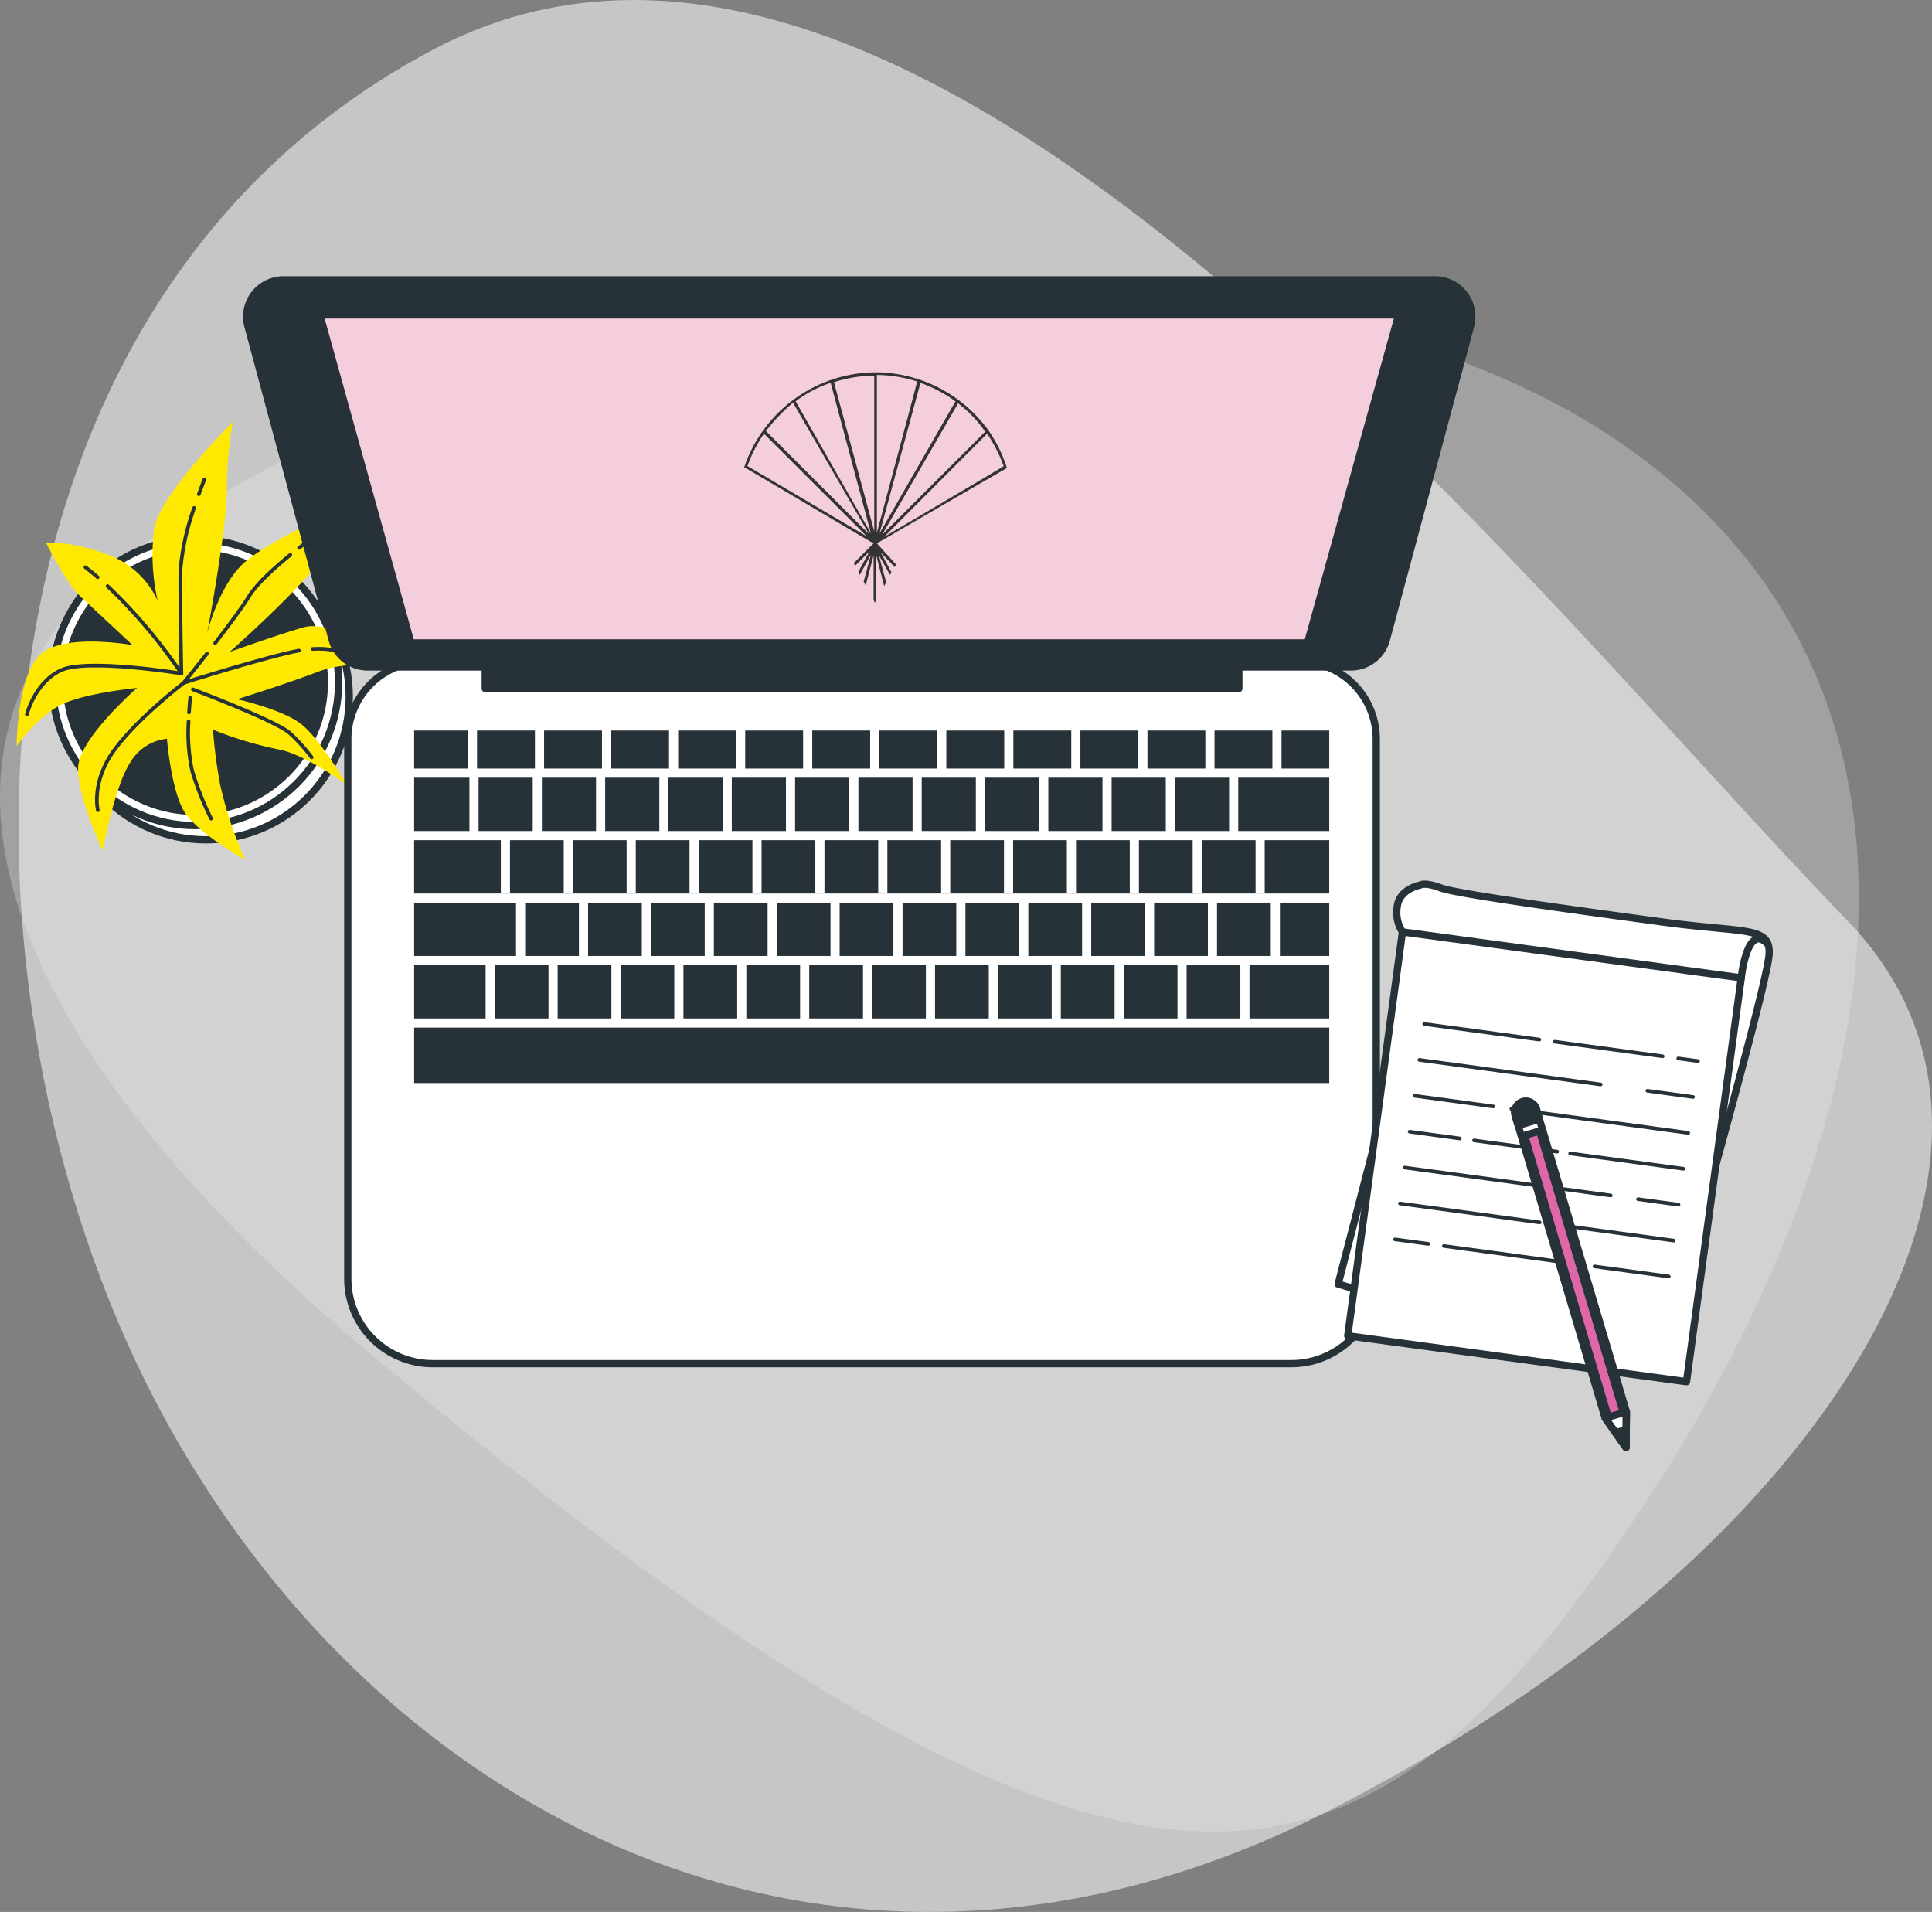<?xml version="1.0" encoding="UTF-8"?>
<svg xmlns="http://www.w3.org/2000/svg" width="265.423" height="262.654" viewBox="0 0 265.423 262.654">
  <rect x="0" y="0" width="265.423" height="262.654" fill="#808080" stroke="none"/>
  <g id="Gruppe_3471" data-name="Gruppe 3471" transform="translate(-151.686 -6734.977)">
    <g id="Gruppe_3425" data-name="Gruppe 3425" transform="translate(151.686 6734.977)">
      <path id="Pfad_230" data-name="Pfad 230" d="M1315.11,306.984c-37.467,55.763-67.728,66.238-174.519-23.394-43.854-36.807-72.1-82.822-27.637-112.435,55.918-37.244,151.232-44.937,199.436-12.549S1352.577,251.221,1315.11,306.984Z" transform="translate(-1090.536 -98.302)" fill="#b4b4b4" opacity="0.62"></path>
      <path id="Pfad_231" data-name="Pfad 231" d="M1274.617,317.107c-66.764,33.887-130.566,1.053-160.68-56.233-29.69-56.479-29.583-149.9,37.828-185.8,66.087-35.2,149.37,73.044,194.45,119.485C1378.141,227.447,1341.38,283.219,1274.617,317.107Z" transform="translate(-1092.462 -68.153)" fill="#f0f0f0" opacity="0.62"></path>
      <g id="Gruppe_3416" data-name="Gruppe 3416" transform="translate(2.28 57.961)">
        <ellipse id="Ellipse_8" data-name="Ellipse 8" cx="19.672" cy="19.672" rx="19.672" ry="19.672" transform="translate(6.357 18.066)" fill="#fff" stroke="#263238" stroke-linecap="round" stroke-linejoin="round" stroke-width="1"></ellipse>
        <ellipse id="Ellipse_9" data-name="Ellipse 9" cx="19.672" cy="19.672" rx="19.672" ry="19.672" transform="translate(4.891 16.111)" fill="#fff" stroke="#263238" stroke-linecap="round" stroke-linejoin="round" stroke-width="1"></ellipse>
        <ellipse id="Ellipse_10" data-name="Ellipse 10" cx="17.717" cy="17.717" rx="17.717" ry="17.717" transform="translate(6.846 18.066)" fill="#263238" stroke="#263238" stroke-linecap="round" stroke-linejoin="round" stroke-width="1"></ellipse>
        <g id="Gruppe_3415" data-name="Gruppe 3415">
          <path id="Pfad_232" data-name="Pfad 232" d="M1113.919,194.458a28.312,28.312,0,0,1-.479-9.885c.783-4.774,10.815-14.685,10.815-14.685a51,51,0,0,0-.829,9.32c-.015,5.426-2.706,19.693-2.706,19.693s1.6-6.566,5.089-9.672,14.44-7.961,15.035-8.389-2.432,4.154-4.412,7.681-12.638,12.986-12.638,12.986,5.96-2.174,10.19-3.406,13.677,5.222,13.677,5.222-7.217-.834-11.7.881-11.126,3.778-11.126,3.778,6.082,1.348,8.729,3.359,6.327,8.393,6.327,8.393-5.778-4.275-9.529-4.891a51.93,51.93,0,0,1-8.842-2.677,67.695,67.695,0,0,0,1.014,7.7,54.291,54.291,0,0,0,3.406,10.19s-6.571-3.7-8.368-6.627-2.383-10.021-2.383-10.021a6.662,6.662,0,0,0-5.1,3.365c-2.122,3.329-3.72,12-3.72,12s-3.513-7.406-3.381-11.412,8.1-10.929,8.1-10.929-6.76.641-10.165,2.184-6.378,5.783-6.378,5.783,0-9.631,3.293-12.593,12.638-1.253,12.638-1.253l-7.29-6.8c-1.822-1.7-4.591-7.233-4.591-7.233s3.038-.377,8.327,1.542A12.155,12.155,0,0,1,1113.919,194.458Z" transform="translate(-1094.538 -169.888)" fill="#ffe900"></path>
          <path id="Pfad_233" data-name="Pfad 233" d="M1112.811,206.3q-.821-.708-1.677-1.372" transform="translate(-1101.679 -184.966)" fill="none" stroke="#263238" stroke-linecap="round" stroke-linejoin="round" stroke-width="0.5"></path>
          <path id="Pfad_234" data-name="Pfad 234" d="M1128.368,190.625a33.366,33.366,0,0,0-1.894,8.714c-.045,4.545.149,14.033.149,14.033a72.6,72.6,0,0,0-10.145-12" transform="translate(-1103.978 -178.811)" fill="none" stroke="#263238" stroke-linecap="round" stroke-linejoin="round" stroke-width="0.5"></path>
          <path id="Pfad_235" data-name="Pfad 235" d="M1139.233,183.817s-.317.785-.753,2" transform="translate(-1113.445 -175.881)" fill="none" stroke="#263238" stroke-linecap="round" stroke-linejoin="round" stroke-width="0.5"></path>
          <path id="Pfad_236" data-name="Pfad 236" d="M1118.247,229.727s-12.959-2.126-16.563-.442-4.672,6.062-4.672,6.062" transform="translate(-1095.602 -195.166)" fill="none" stroke="#263238" stroke-linecap="round" stroke-linejoin="round" stroke-width="0.5"></path>
          <path id="Pfad_237" data-name="Pfad 237" d="M1165.9,224.612c2.676-.148,3.315.394,3.315.394" transform="translate(-1125.243 -193.423)" fill="none" stroke="#263238" stroke-linecap="round" stroke-linejoin="round" stroke-width="0.5"></path>
          <path id="Pfad_238" data-name="Pfad 238" d="M1114.023,246.948s-.948-3.833,2.224-8.215,9.578-9.285,9.578-9.285,11.344-3.59,15.83-4.431" transform="translate(-1102.865 -193.608)" fill="none" stroke="#263238" stroke-linecap="round" stroke-linejoin="round" stroke-width="0.5"></path>
          <path id="Pfad_239" data-name="Pfad 239" d="M1138.033,225.752c-1.755,2.238-3.2,4.012-3.2,4.012" transform="translate(-1111.878 -193.925)" fill="none" stroke="#263238" stroke-linecap="round" stroke-linejoin="round" stroke-width="0.5"></path>
          <path id="Pfad_240" data-name="Pfad 240" d="M1152.746,201.937c-2.065,1.68-4.628,3.967-5.7,5.74-.872,1.444-2.791,4.011-4.63,6.387" transform="translate(-1115.139 -183.678)" fill="none" stroke="#263238" stroke-linecap="round" stroke-linejoin="round" stroke-width="0.5"></path>
          <path id="Pfad_241" data-name="Pfad 241" d="M1164.43,197.913s-.725.521-1.767,1.333" transform="translate(-1123.85 -181.946)" fill="none" stroke="#263238" stroke-linecap="round" stroke-linejoin="round" stroke-width="0.5"></path>
          <path id="Pfad_242" data-name="Pfad 242" d="M1137.036,234.384s11.544,4.346,13.367,6.046a24.9,24.9,0,0,1,2.962,3.288" transform="translate(-1112.824 -197.639)" fill="none" stroke="#263238" stroke-linecap="round" stroke-linejoin="round" stroke-width="0.5"></path>
          <path id="Pfad_243" data-name="Pfad 243" d="M1135.983,242.1a24.4,24.4,0,0,0,.5,6.8,39.83,39.83,0,0,0,2.6,6.556" transform="translate(-1112.357 -200.959)" fill="none" stroke="#263238" stroke-linecap="round" stroke-linejoin="round" stroke-width="0.5"></path>
          <path id="Pfad_244" data-name="Pfad 244" d="M1136.271,236.43s-.089.806-.161,2" transform="translate(-1112.425 -198.519)" fill="none" stroke="#263238" stroke-linecap="round" stroke-linejoin="round" stroke-width="0.5"></path>
        </g>
      </g>
      <path id="Rechteck_878" data-name="Rechteck 878" d="M10.667,0H130.626a10.667,10.667,0,0,1,10.667,10.667V84.807a11.667,11.667,0,0,1-11.667,11.667H11.667A11.667,11.667,0,0,1,0,84.807V10.667A10.667,10.667,0,0,1,10.667,0Z" transform="translate(47.781 90.86)" fill="#fff" stroke="#263238" stroke-linecap="round" stroke-linejoin="round" stroke-width="1"></path>
      <g id="Gruppe_3417" data-name="Gruppe 3417" transform="translate(56.897 100.355)">
        <rect id="Rechteck_879" data-name="Rechteck 879" width="7.954" height="5.225" transform="translate(36.27)" fill="#263238"></rect>
        <rect id="Rechteck_880" data-name="Rechteck 880" width="7.385" height="7.326" transform="translate(11.073 32.228)" fill="#263238"></rect>
        <rect id="Rechteck_881" data-name="Rechteck 881" width="7.441" height="7.326" transform="translate(43.638 6.481)" fill="#263238"></rect>
        <rect id="Rechteck_882" data-name="Rechteck 882" width="7.954" height="5.225" transform="translate(27.06)" fill="#263238"></rect>
        <rect id="Rechteck_883" data-name="Rechteck 883" width="7.441" height="7.326" transform="translate(52.335 6.481)" fill="#263238"></rect>
        <rect id="Rechteck_884" data-name="Rechteck 884" width="7.954" height="5.225" transform="translate(45.481)" fill="#263238"></rect>
        <rect id="Rechteck_885" data-name="Rechteck 885" width="13.995" height="7.326" transform="translate(0 23.646)" fill="#263238"></rect>
        <rect id="Rechteck_886" data-name="Rechteck 886" width="7.441" height="7.326" transform="translate(26.243 6.481)" fill="#263238"></rect>
        <rect id="Rechteck_887" data-name="Rechteck 887" width="9.817" height="7.326" transform="translate(0 32.228)" fill="#263238"></rect>
        <rect id="Rechteck_888" data-name="Rechteck 888" width="7.954" height="5.225" transform="translate(54.691)" fill="#263238"></rect>
        <rect id="Rechteck_889" data-name="Rechteck 889" width="7.441" height="7.326" transform="translate(8.849 6.481)" fill="#263238"></rect>
        <rect id="Rechteck_890" data-name="Rechteck 890" width="7.954" height="5.225" transform="translate(8.639)" fill="#263238"></rect>
        <rect id="Rechteck_891" data-name="Rechteck 891" width="7.954" height="5.225" transform="translate(17.85)" fill="#263238"></rect>
        <rect id="Rechteck_892" data-name="Rechteck 892" width="7.441" height="7.326" transform="translate(17.546 6.481)" fill="#263238"></rect>
        <rect id="Rechteck_893" data-name="Rechteck 893" width="7.441" height="7.326" transform="translate(34.94 6.481)" fill="#263238"></rect>
        <rect id="Rechteck_894" data-name="Rechteck 894" width="7.954" height="5.225" transform="translate(91.533)" fill="#263238"></rect>
        <rect id="Rechteck_895" data-name="Rechteck 895" width="7.954" height="5.225" transform="translate(100.743)" fill="#263238"></rect>
        <rect id="Rechteck_896" data-name="Rechteck 896" width="7.441" height="7.326" transform="translate(95.821 6.481)" fill="#263238"></rect>
        <rect id="Rechteck_897" data-name="Rechteck 897" width="7.441" height="7.326" transform="translate(104.518 6.481)" fill="#263238"></rect>
        <rect id="Rechteck_898" data-name="Rechteck 898" width="10.956" height="7.326" transform="translate(114.763 32.228)" fill="#263238"></rect>
        <rect id="Rechteck_899" data-name="Rechteck 899" width="7.954" height="5.225" transform="translate(109.954)" fill="#263238"></rect>
        <rect id="Rechteck_900" data-name="Rechteck 900" width="7.593" height="7.326" transform="translate(0 6.481)" fill="#263238"></rect>
        <rect id="Rechteck_901" data-name="Rechteck 901" width="7.954" height="5.225" transform="translate(63.902)" fill="#263238"></rect>
        <rect id="Rechteck_902" data-name="Rechteck 902" width="7.954" height="5.225" transform="translate(73.112)" fill="#263238"></rect>
        <rect id="Rechteck_903" data-name="Rechteck 903" width="7.441" height="7.326" transform="translate(69.729 6.481)" fill="#263238"></rect>
        <rect id="Rechteck_904" data-name="Rechteck 904" width="7.441" height="7.326" transform="translate(87.124 6.481)" fill="#263238"></rect>
        <rect id="Rechteck_905" data-name="Rechteck 905" width="7.441" height="7.326" transform="translate(61.032 6.481)" fill="#263238"></rect>
        <rect id="Rechteck_906" data-name="Rechteck 906" width="7.441" height="7.326" transform="translate(78.427 6.481)" fill="#263238"></rect>
        <rect id="Rechteck_907" data-name="Rechteck 907" width="7.954" height="5.225" transform="translate(82.323)" fill="#263238"></rect>
        <rect id="Rechteck_908" data-name="Rechteck 908" width="7.385" height="7.326" transform="translate(71.559 32.228)" fill="#263238"></rect>
        <rect id="Rechteck_909" data-name="Rechteck 909" width="7.385" height="7.326" transform="translate(110.301 23.646)" fill="#263238"></rect>
        <rect id="Rechteck_910" data-name="Rechteck 910" width="7.385" height="7.326" transform="translate(101.66 23.646)" fill="#263238"></rect>
        <rect id="Rechteck_911" data-name="Rechteck 911" width="7.385" height="7.326" transform="translate(106.123 32.228)" fill="#263238"></rect>
        <rect id="Rechteck_912" data-name="Rechteck 912" width="7.385" height="7.326" transform="translate(97.482 32.228)" fill="#263238"></rect>
        <rect id="Rechteck_913" data-name="Rechteck 913" width="7.385" height="7.326" transform="translate(80.2 32.228)" fill="#263238"></rect>
        <rect id="Rechteck_914" data-name="Rechteck 914" width="7.385" height="7.326" transform="translate(88.841 32.228)" fill="#263238"></rect>
        <rect id="Rechteck_915" data-name="Rechteck 915" width="7.385" height="7.326" transform="translate(93.019 23.646)" fill="#263238"></rect>
        <rect id="Rechteck_916" data-name="Rechteck 916" width="7.385" height="7.326" transform="translate(84.378 23.646)" fill="#263238"></rect>
        <rect id="Rechteck_917" data-name="Rechteck 917" width="6.556" height="5.225" transform="translate(119.164)" fill="#263238"></rect>
        <rect id="Rechteck_918" data-name="Rechteck 918" width="7.383" height="5.225" fill="#263238"></rect>
        <rect id="Rechteck_919" data-name="Rechteck 919" width="125.72" height="7.616" transform="translate(0 40.81)" fill="#263238"></rect>
        <rect id="Rechteck_920" data-name="Rechteck 920" width="12.504" height="7.326" transform="translate(113.216 6.481)" fill="#263238"></rect>
        <rect id="Rechteck_921" data-name="Rechteck 921" width="6.779" height="7.326" transform="translate(118.941 23.646)" fill="#263238"></rect>
        <path id="Pfad_245" data-name="Pfad 245" d="M1307.255,278.011H1306v-7.273h-7.385v7.273h-1.256v-7.273h-7.385v7.273h-1.256v-7.273h-7.385v7.273h-1.256v-7.273h-7.385v7.273h-1.256v-7.273h-7.385v7.273H1262.8v-7.273h-7.385v7.273h-1.256v-7.273h-7.385v7.273h-1.256v-7.273h-7.385v7.273h-1.256v-7.273h-7.385v7.273h-1.256v-7.273h-7.385v7.273h-1.256v-7.273h-7.385v7.273h-1.256v-7.273h-7.385v7.273h-1.256v-7.273H1190.4v7.327h125.72v-7.327h-8.867Z" transform="translate(-1190.403 -255.675)" fill="#263238"></path>
        <rect id="Rechteck_922" data-name="Rechteck 922" width="7.385" height="7.326" transform="translate(49.814 23.646)" fill="#263238"></rect>
        <rect id="Rechteck_923" data-name="Rechteck 923" width="7.385" height="7.326" transform="translate(75.737 23.646)" fill="#263238"></rect>
        <rect id="Rechteck_924" data-name="Rechteck 924" width="7.385" height="7.326" transform="translate(32.533 23.646)" fill="#263238"></rect>
        <rect id="Rechteck_925" data-name="Rechteck 925" width="7.385" height="7.326" transform="translate(36.996 32.228)" fill="#263238"></rect>
        <rect id="Rechteck_926" data-name="Rechteck 926" width="7.385" height="7.326" transform="translate(41.174 23.646)" fill="#263238"></rect>
        <rect id="Rechteck_927" data-name="Rechteck 927" width="7.385" height="7.326" transform="translate(23.892 23.646)" fill="#263238"></rect>
        <rect id="Rechteck_928" data-name="Rechteck 928" width="7.385" height="7.326" transform="translate(19.714 32.228)" fill="#263238"></rect>
        <rect id="Rechteck_929" data-name="Rechteck 929" width="7.385" height="7.326" transform="translate(28.355 32.228)" fill="#263238"></rect>
        <rect id="Rechteck_930" data-name="Rechteck 930" width="7.385" height="7.326" transform="translate(58.455 23.646)" fill="#263238"></rect>
        <rect id="Rechteck_931" data-name="Rechteck 931" width="7.385" height="7.326" transform="translate(62.918 32.228)" fill="#263238"></rect>
        <rect id="Rechteck_932" data-name="Rechteck 932" width="7.385" height="7.326" transform="translate(67.096 23.646)" fill="#263238"></rect>
        <rect id="Rechteck_933" data-name="Rechteck 933" width="7.385" height="7.326" transform="translate(45.636 32.228)" fill="#263238"></rect>
        <rect id="Rechteck_934" data-name="Rechteck 934" width="7.385" height="7.326" transform="translate(54.277 32.228)" fill="#263238"></rect>
        <rect id="Rechteck_935" data-name="Rechteck 935" width="7.385" height="7.326" transform="translate(15.251 23.646)" fill="#263238"></rect>
      </g>
      <path id="Pfad_246" data-name="Pfad 246" d="M1313.277,135.632H1155.086A5.055,5.055,0,0,0,1150.2,142l11.566,43.065a5.055,5.055,0,0,0,4.882,3.744H1182.8v2.965h103.531v-2.965h15.384a5.054,5.054,0,0,0,4.881-3.744L1318.159,142A5.055,5.055,0,0,0,1313.277,135.632Z" transform="translate(-1116.134 -97.188)" fill="#263238" stroke="#263238" stroke-linecap="round" stroke-linejoin="round" stroke-width="1"></path>
      <path id="Pfad_247" data-name="Pfad 247" d="M1303.473,189.025h-122.41l-12.241-44.059h146.892Z" transform="translate(-1124.221 -101.204)" fill="#f4cedc"></path>
      <g id="Gruppe_3420" data-name="Gruppe 3420" transform="translate(183.844 121.47)">
        <g id="Gruppe_3418" data-name="Gruppe 3418">
          <path id="Pfad_248" data-name="Pfad 248" d="M1419.319,336.485l-6.1,23.521,5.767,1.69Z" transform="translate(-1413.224 -305.079)" fill="#fff" stroke="#263238" stroke-linecap="round" stroke-linejoin="round" stroke-width="1"></path>
          <path id="Pfad_249" data-name="Pfad 249" d="M1428.151,287.914a4.88,4.88,0,0,1-.7-3.58c.314-2.319,3.112-2.849,3.112-2.849s.608-.463,2.855.387,19.553,3.2,30.615,4.7,14.645.532,14.494,4.327-9.862,37.909-10.008,38.98S1428.151,287.914,1428.151,287.914Z" transform="translate(-1419.32 -281.36)" fill="#fff" stroke="#263238" stroke-miterlimit="10" stroke-width="1"></path>
          <rect id="Rechteck_936" data-name="Rechteck 936" width="46.967" height="55.987" transform="translate(8.831 6.554) rotate(7.72)" fill="#fff" stroke="#263238" stroke-linecap="round" stroke-linejoin="round" stroke-width="1"></rect>
          <line id="Linie_17" data-name="Linie 17" x2="2.709" y2="0.367" transform="translate(46.718 23.931)" fill="none" stroke="#263238" stroke-linecap="round" stroke-linejoin="round" stroke-width="0.5"></line>
          <line id="Linie_18" data-name="Linie 18" x2="14.809" y2="2.007" transform="translate(29.769 21.634)" fill="none" stroke="#263238" stroke-linecap="round" stroke-linejoin="round" stroke-width="0.5"></line>
          <line id="Linie_19" data-name="Linie 19" x2="15.803" y2="2.142" transform="translate(11.825 19.201)" fill="none" stroke="#263238" stroke-linecap="round" stroke-linejoin="round" stroke-width="0.5"></line>
          <line id="Linie_20" data-name="Linie 20" x2="6.277" y2="0.851" transform="translate(42.482 28.379)" fill="none" stroke="#263238" stroke-linecap="round" stroke-linejoin="round" stroke-width="0.5"></line>
          <line id="Linie_21" data-name="Linie 21" x2="24.902" y2="3.376" transform="translate(11.156 24.133)" fill="none" stroke="#263238" stroke-linecap="round" stroke-linejoin="round" stroke-width="0.5"></line>
          <line id="Linie_22" data-name="Linie 22" x2="24.298" y2="3.294" transform="translate(23.793 30.868)" fill="none" stroke="#263238" stroke-linecap="round" stroke-linejoin="round" stroke-width="0.5"></line>
          <line id="Linie_23" data-name="Linie 23" x2="10.807" y2="1.465" transform="translate(10.488 29.064)" fill="none" stroke="#263238" stroke-linecap="round" stroke-linejoin="round" stroke-width="0.5"></line>
          <line id="Linie_24" data-name="Linie 24" x2="15.555" y2="2.109" transform="translate(31.867 36.984)" fill="none" stroke="#263238" stroke-linecap="round" stroke-linejoin="round" stroke-width="0.5"></line>
          <line id="Linie_25" data-name="Linie 25" x2="11.419" y2="1.548" transform="translate(18.664 35.195)" fill="none" stroke="#263238" stroke-linecap="round" stroke-linejoin="round" stroke-width="0.5"></line>
          <line id="Linie_26" data-name="Linie 26" x2="6.882" y2="0.933" transform="translate(9.819 33.996)" fill="none" stroke="#263238" stroke-linecap="round" stroke-linejoin="round" stroke-width="0.5"></line>
          <line id="Linie_27" data-name="Linie 27" x2="5.564" y2="0.754" transform="translate(41.19 43.27)" fill="none" stroke="#263238" stroke-linecap="round" stroke-linejoin="round" stroke-width="0.5"></line>
          <line id="Linie_28" data-name="Linie 28" x2="28.292" y2="3.835" transform="translate(9.151 38.927)" fill="none" stroke="#263238" stroke-linecap="round" stroke-linejoin="round" stroke-width="0.5"></line>
          <line id="Linie_29" data-name="Linie 29" x2="15.733" y2="2.133" transform="translate(30.351 46.823)" fill="none" stroke="#263238" stroke-linecap="round" stroke-linejoin="round" stroke-width="0.5"></line>
          <line id="Linie_30" data-name="Linie 30" x2="19.193" y2="2.602" transform="translate(8.482 43.859)" fill="none" stroke="#263238" stroke-linecap="round" stroke-linejoin="round" stroke-width="0.5"></line>
          <line id="Linie_31" data-name="Linie 31" x2="10.203" y2="1.383" transform="translate(35.214 52.504)" fill="none" stroke="#263238" stroke-linecap="round" stroke-linejoin="round" stroke-width="0.5"></line>
          <line id="Linie_32" data-name="Linie 32" x2="18.199" y2="2.467" transform="translate(14.518 49.699)" fill="none" stroke="#263238" stroke-linecap="round" stroke-linejoin="round" stroke-width="0.5"></line>
          <line id="Linie_33" data-name="Linie 33" x2="4.563" y2="0.619" transform="translate(7.814 48.79)" fill="none" stroke="#263238" stroke-linecap="round" stroke-linejoin="round" stroke-width="0.5"></line>
          <path id="Pfad_250" data-name="Pfad 250" d="M1510.414,299.888s.8-7.737,3.649-4.626" transform="translate(-1455.042 -287.024)" fill="none" stroke="#263238" stroke-linecap="round" stroke-linejoin="round" stroke-width="1"></path>
        </g>
        <g id="Gruppe_3419" data-name="Gruppe 3419" transform="translate(24.256 29.814)">
          <path id="Pfad_251" data-name="Pfad 251" d="M1471.826,379.335l-.046,4.913-2.867-4.047-11.5-38.69,2.914-.866Z" transform="translate(-1456.492 -336.684)" fill="#fff" stroke="#263238" stroke-linecap="round" stroke-linejoin="round" stroke-width="1"></path>
          <rect id="Rechteck_937" data-name="Rechteck 937" width="1.658" height="40.363" transform="translate(1.581 4.631) rotate(-16.556)" fill="#e067a7" stroke="#263238" stroke-linecap="round" stroke-linejoin="round" stroke-width="0.5"></rect>
          <path id="Pfad_252" data-name="Pfad 252" d="M1480.517,408.57l-2.909.865,2.862,4.04Z" transform="translate(-1465.183 -365.91)" fill="none" stroke="#263238" stroke-linecap="round" stroke-linejoin="round" stroke-width="1"></path>
          <path id="Pfad_253" data-name="Pfad 253" d="M1480.121,413.307l1.431,2.02.023-2.452Z" transform="translate(-1466.264 -367.762)" fill="#263238" stroke="#263238" stroke-linecap="round" stroke-linejoin="round" stroke-width="1"></path>
          <path id="Pfad_254" data-name="Pfad 254" d="M1456.886,333.755h0a1.52,1.52,0,0,0-1.024,1.89l.855,2.875,2.914-.866-.855-2.875A1.519,1.519,0,0,0,1456.886,333.755Z" transform="translate(-1455.799 -333.692)" fill="#fff" stroke="#263238" stroke-linecap="round" stroke-linejoin="round" stroke-width="1"></path>
          <path id="Pfad_255" data-name="Pfad 255" d="M1456.886,333.755h0a1.52,1.52,0,0,0-1.024,1.89l.409,1.376,2.913-.867-.409-1.375A1.519,1.519,0,0,0,1456.886,333.755Z" transform="translate(-1455.799 -333.692)" fill="#263238" stroke="#263238" stroke-linecap="round" stroke-linejoin="round" stroke-width="1"></path>
        </g>
      </g>
      <g id="uuid-67b95186-01fb-4f68-bef0-61cbfd742935" transform="translate(102.236 51.145)">
        <path id="Pfad_256" data-name="Pfad 256" d="M1306.086,171.077h0a19.562,19.562,0,0,0-2.54-5.171h0a19.285,19.285,0,0,0-15.24-7.982h-.363a19.2,19.2,0,0,0-17.961,13.063l.363.181c3.265,1.905,13.969,8.264,17.417,10.26l-2.722,2.712.182.363,2-2-1.542,2.812.181.453,1.542-2.812-1,3.719.272.544,1.089-4.173v6.168l.181.363.182-.363v-6.168l1.088,4.263.272-.544-1-3.719,1.542,2.722.182-.363-1.452-2.722,1.905,2,.181-.363-2.63-2.894c2.812-1.633,15.267-8.863,17.807-10.314m-35.586-.309a18.64,18.64,0,0,1,2.268-4.444l14.124,14.1Zm2.54-4.807a25.249,25.249,0,0,1,3.719-3.9l10.432,18.052Zm4.082-4.082a16.3,16.3,0,0,1,4.808-2.54l5.533,20.682-10.341-18.142Zm10.795,17.87-5.533-20.5a18.609,18.609,0,0,1,5.533-.907v21.408Zm.363.182v-21.68a18.609,18.609,0,0,1,5.533.907C1293.749,159.285,1288.216,179.967,1288.216,179.967Zm5.987-20.592a18.729,18.729,0,0,1,4.808,2.54l-10.432,18.142Zm5.171,2.812a16.827,16.827,0,0,1,3.719,3.9l-14.151,14.151Zm-10.142,18.333,14.133-14.16a20.54,20.54,0,0,1,2.268,4.444C1305.633,170.9,1289.232,180.521,1289.232,180.521Z" transform="translate(-1269.983 -157.924)" fill="#333"></path>
      </g>
    </g>
  </g>
</svg>
